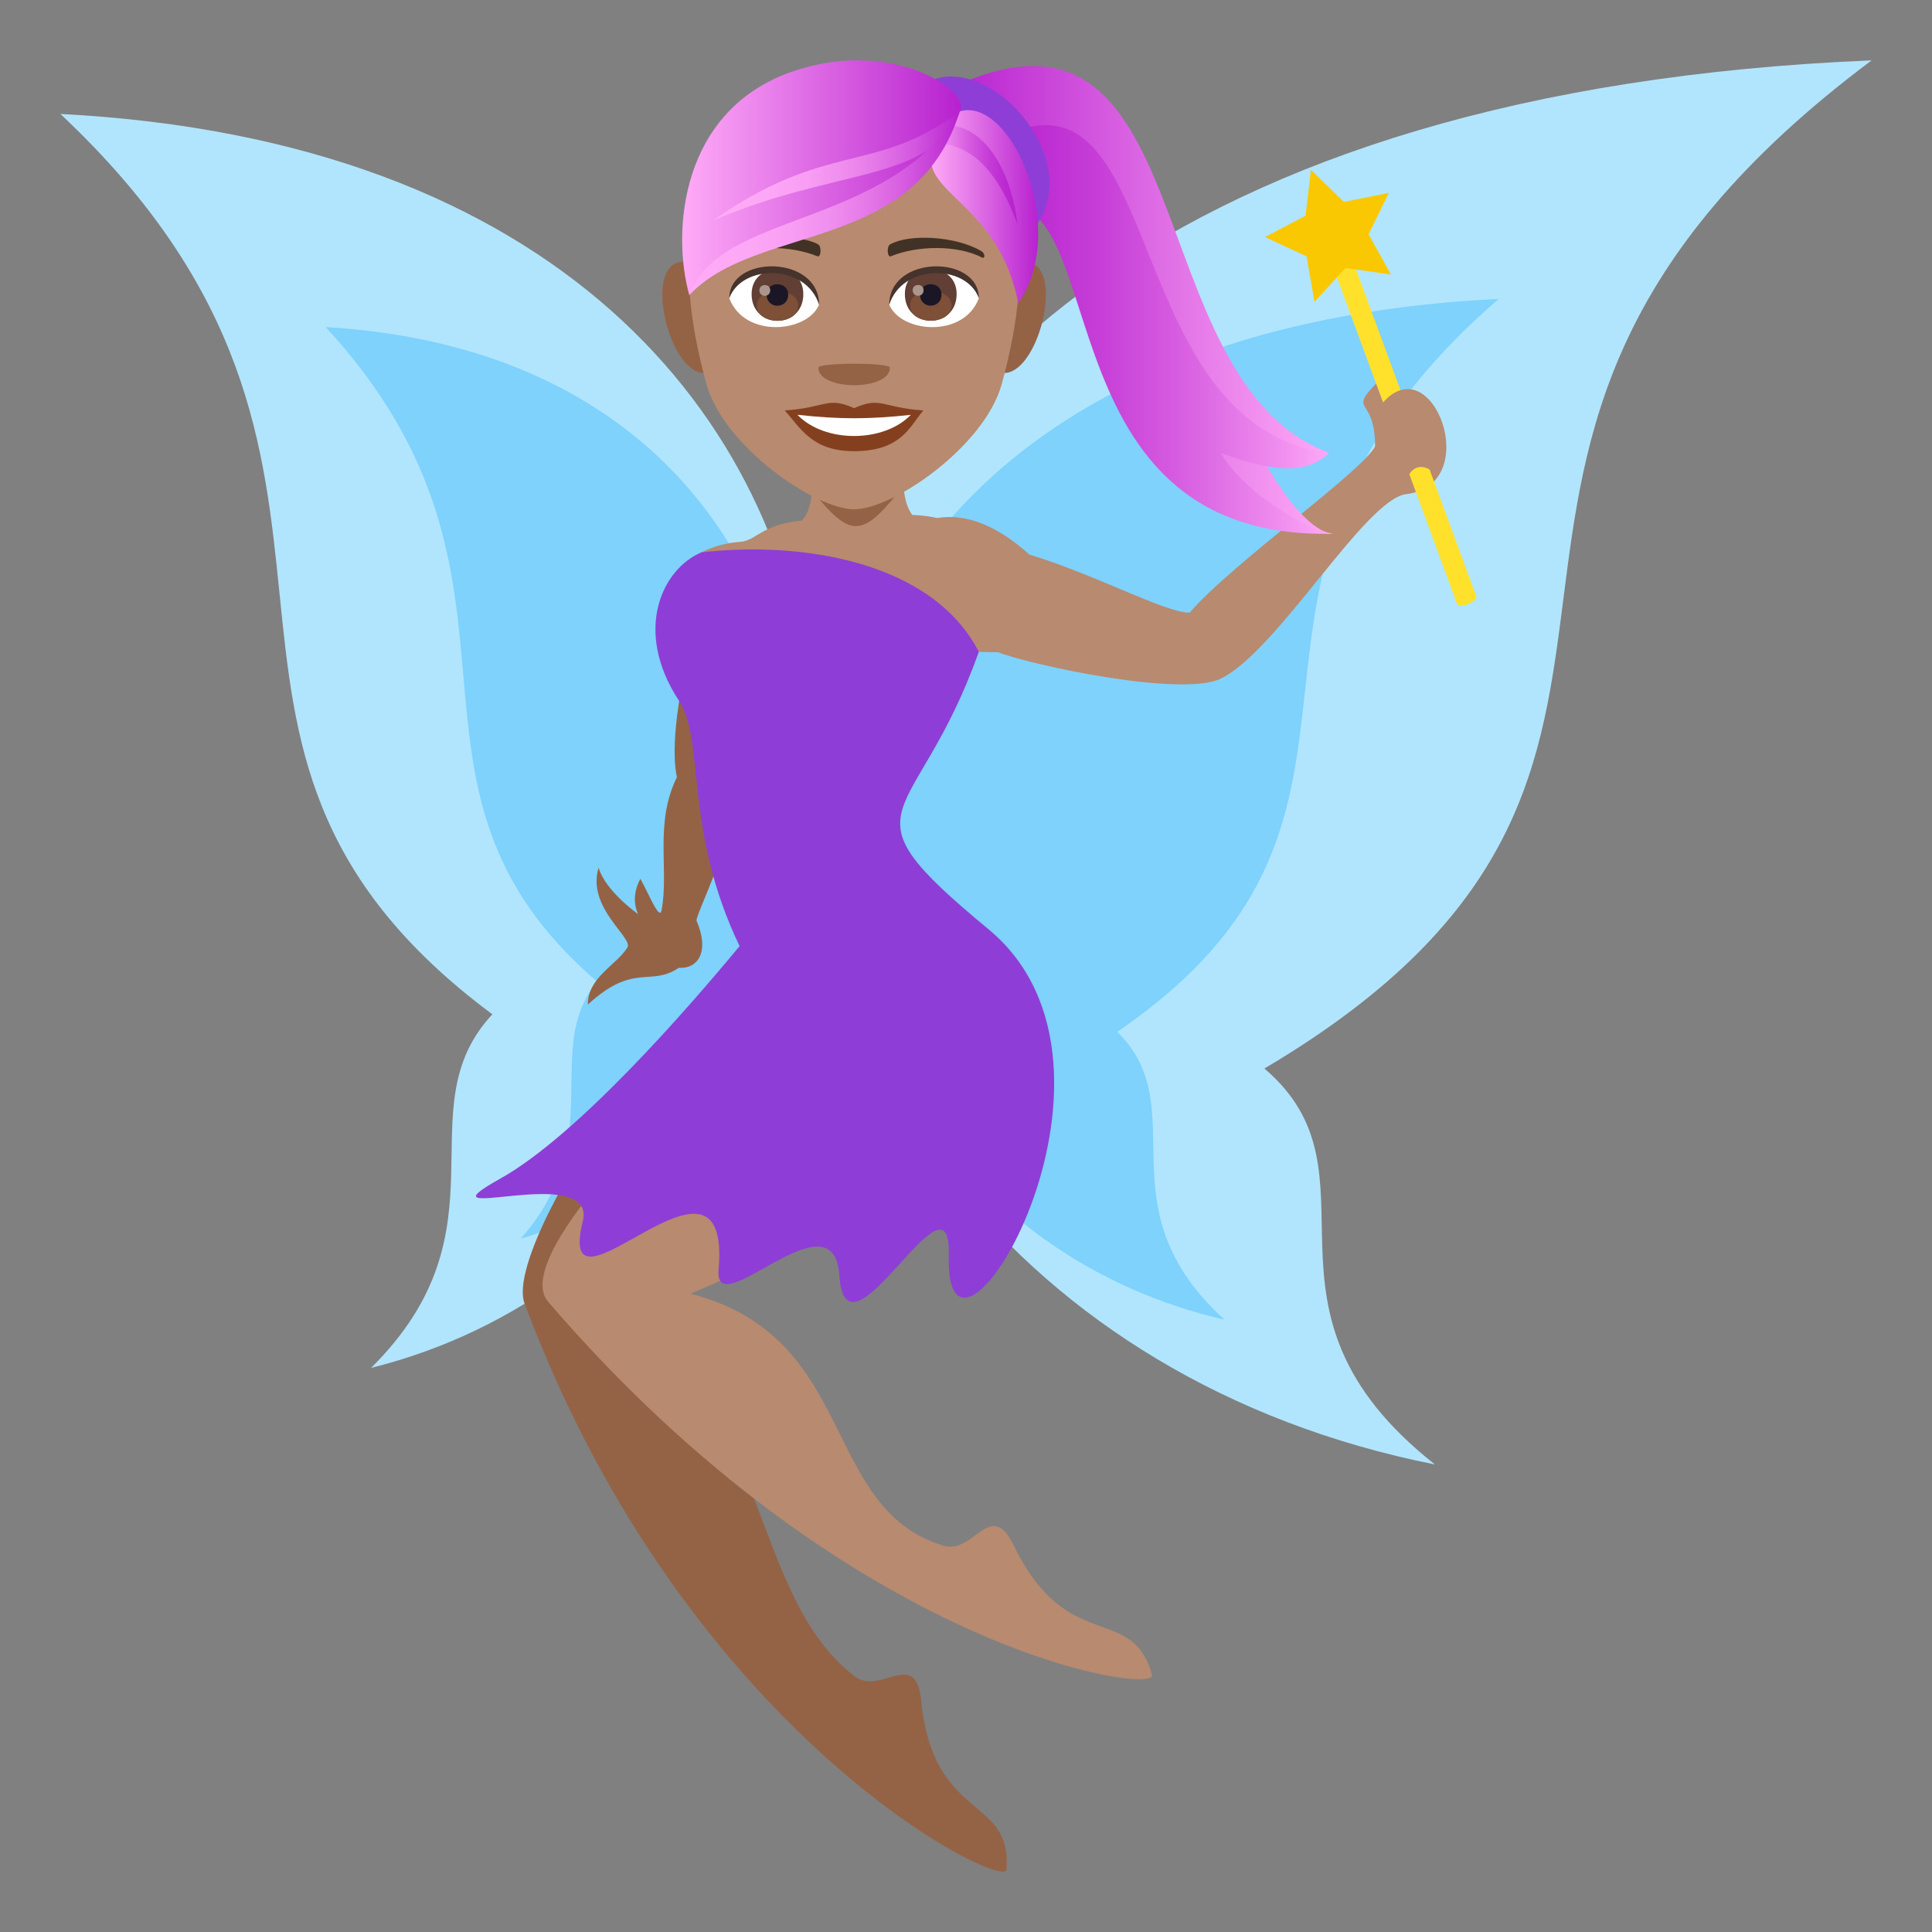 <svg xmlns="http://www.w3.org/2000/svg" width="64" height="64" viewBox="0 0 64 64"><rect x="0" y="0" width="64" height="64" fill="#808080" stroke="none"/><path fill="#B1E5FD" d="M62 2C15.773 3.899 19.887 43.024 47.533 48.512c-6.553-5.17-1.512-9.592-5.648-13.116C59.023 25.256 44.463 15.108 62 2z"/><path fill="#7ED2FC" d="M49.646 9.903c-29.037 1.382-26.453 29.821-9.086 33.812-4.117-3.757-.951-6.972-3.549-9.534 10.766-7.372 1.62-14.749 12.635-24.278z"/><path fill="#B1E5FD" d="M2 3.775c32.889 1.697 29.963 36.638 10.291 41.539 4.664-4.615 1.076-8.566 4.02-11.713C4.117 24.546 14.477 15.481 2 3.775z"/><path fill="#7ED2FC" d="M10.789 10.834c20.658 1.232 18.82 26.634 6.463 30.198 2.932-3.357.678-6.228 2.525-8.516-7.658-6.583-1.15-13.17-8.988-21.682z"/><path fill="#FFE12C" d="M46.541 13.329L44.74 8.438a3.61 3.61 0 0 0-.6.346l1.73 4.703.671-.158z"/><path fill="#946346" d="M33.338 61.937c.203-2.481-2.42-1.556-2.822-5.599-.18-1.774-1.348-.156-2.201-.807-3.398-2.584-2.805-8.665-7.543-11.938 11.654-10.855 9.799-13.228 8.529-13.625-4.355-1.366-12.762 10.972-11.926 13.208 5.367 14.36 15.904 19.467 15.963 18.761zM23.107 20.55c-.832 2.924-.832 4.537-.684 5.194-.754 1.536-.254 3.051-.508 4.41-.066.361-.428-.557-.701-1.041 0 0-.354.561-.078 1.166 0 0-1.08-.757-1.307-1.538-.402 1.334 1.154 2.318.955 2.646-.361.585-1.313.982-1.311 1.891 1.533-1.409 2.061-.577 3.012-1.218.631.038 1.037-.519.584-1.576.238-.994 2.857-5.118.038-9.934z"/><path fill="#B88A6F" d="M31.443 17.258c-.416-.102-.658-.176-1.225-.201-.703-.959.418-2.626-2.244-2.385-1.42.248-.777 1.937-1.412 2.574-1.314.115-1.512.662-2.027.702-2.65.187-3.73 2.987-1.357 4.591-.561 1.517.43 2.8.426 4.342-.01 2.853 1.584 4.396 2.943 6.474-4.996 3.316-9.543 8.424-8.396 9.76 9.986 11.63 20.201 13.052 20.012 12.369-.664-2.4-2.805-.628-4.578-4.283-.777-1.604-1.316.316-2.344 0-4.08-1.256-2.789-6.905-8.363-8.345 15.959-6.801 11.357-10.756 8.955-12.305-4.688-3.021-1.316-4.322.557-8.875.671-1.633 1.444-3.832-.947-4.418z"/><path fill="#B88A6F" d="M45.814 13.334l-.23-.629c-.932.986-.031.396-.033 2.085-.414.816-4.816 3.942-6.143 5.508-.854-.018-3.045-1.235-5.314-1.93-4.531-4.131-7.479 3.38-1.043 3.234 1.188.455 6.117 1.497 7.389.878 1.889-.92 4.781-5.947 6.146-6.112 2.586-.312.873-4.901-.772-3.034z"/><path fill="#FFE12C" d="M46.686 15.709l1.576 4.286c.068.178.705-.063.641-.241l-1.547-4.204c-.456-.251-.67.159-.67.159z"/><path fill="#F9C802" d="M43.543 9.998l-.26-1.505-1.379-.64 1.344-.71.178-1.52 1.09 1.065 1.49-.297-.672 1.371.744 1.333-1.504-.219z"/><path fill="#946346" d="M26.652 15.929c1.549 2 1.861 1.997 3.404-.005l-3.404.005z"/><path fill="#8E3ED6" d="M23.238 18.297c3.273-.375 7.623.271 9.186 3.294-2.09 5.911-4.777 4.973.318 9.189 5.639 4.664-1.469 16.184-1.313 10.809.094-3.219-3.402 3.944-3.625.656-.189-2.813-4.164 1.71-4-.188.438-5.031-5.438 2.229-4.5-1.594.5-2.032-5.682.227-2.738-1.416 2.613-1.459 6.332-5.771 7.934-7.706-1.852-3.847-1.145-6.813-2.008-8.128-1.531-2.332-.553-4.374.746-4.916z"/><linearGradient id="1f9da-1f3fd-2640-a" gradientUnits="userSpaceOnUse" x1="31.369" y1="9.934" x2="44.188" y2="9.934"><stop offset="0" stop-color="#b721cf"/><stop offset="1" stop-color="#ffabf7"/></linearGradient><path fill="url(#1f9da-1f3fd-2640-a)" d="M44.188 17.68c-.688-.026-1.559-1.067-2.338-2.444.668.123 1.391.079 2.18-.235-6.48-2.413-4.068-16.224-12.66-12.022L32.617 6.9c5.008-2.937 3.877 10.68 11.571 10.78z"/><linearGradient id="1f9da-1f3fd-2640-b" gradientUnits="userSpaceOnUse" x1="32.283" y1="10.914" x2="44.188" y2="10.914"><stop offset="0" stop-color="#b721cf"/><stop offset=".133" stop-color="#bb28d1"/><stop offset=".328" stop-color="#c53cd7"/><stop offset=".562" stop-color="#d65ce0"/><stop offset=".823" stop-color="#ed89ed"/><stop offset="1" stop-color="#ffabf7"/></linearGradient><path fill="url(#1f9da-1f3fd-2640-b)" d="M44.188 17.68c-.688-.026-2.967-1.296-3.744-2.674 1.891.697 2.912.658 3.586-.006-7.361-.935-5.16-14.526-11.746-9.896l.333 1.796c4.488-1.616 1.404 11.046 11.571 10.78z"/><path fill="#8E3ED6" d="M30.834 2.669c-1.4.593 2.156 6.794 3.543 4.72 1.467-2.188-1.535-5.572-3.543-4.72z"/><path fill="#946346" d="M32.748 12.106c1.436 1.428 2.867-3.756 1.033-3.422-.857.157-1.701 2.758-1.033 3.422zM23.84 12.106c.668-.664-.174-3.266-1.033-3.422-1.836-.333-.403 4.85 1.033 3.422z"/><path fill="#B88A6F" d="M28.293 2.669c-3.824 0-5.668 3.107-5.438 7.105.047.804.271 1.963.549 2.956.572 2.063 3.602 4.142 4.889 4.142 1.291 0 4.314-2.078 4.889-4.142.277-.993.5-2.152.549-2.956.23-3.998-1.61-7.105-5.438-7.105z"/><path fill="#423225" d="M32.51 8.32c-.863-.512-2.41-.575-3.021-.225-.129.07-.092.441.018.396.873-.362 2.203-.383 3.021.038.109.056.111-.133-.018-.209zM24.08 8.32c.859-.512 2.406-.575 3.02-.225.127.07.094.441-.02.396-.873-.362-2.201-.383-3.018.038-.113.056-.117-.133.018-.209z"/><path fill="#946346" d="M29.479 12.182c0 .771-2.369.771-2.369 0-.001-.178 2.369-.178 2.369 0z"/><path fill="#FFF" d="M32.424 9.885c-.508 1.332-2.588 1.137-2.967.204.285-1.503 2.686-1.631 2.967-.204z"/><path fill="#613F34" d="M29.975 9.737c0 1.183 1.715 1.183 1.715 0-.001-1.098-1.715-1.098-1.715 0z"/><path fill="#7D5037" d="M30.146 10.115c0 .679 1.375.679 1.375 0 0-.628-1.375-.628-1.375 0z"/><path fill="#1A1626" d="M30.477 9.758c0 .49.711.49.711 0 0-.458-.711-.458-.711 0z"/><path fill="#AB968C" d="M30.234 9.612c0 .248.361.248.361 0 .001-.229-.361-.229-.361 0z"/><path fill="#45332C" d="M32.424 9.873c0-1.436-2.967-1.436-2.967.227.422-1.365 2.543-1.365 2.967-.227z"/><path fill="#FFF" d="M24.16 9.885c.514 1.332 2.592 1.137 2.973.204-.289-1.503-2.69-1.631-2.973-.204z"/><path fill="#613F34" d="M24.898 9.741c0 1.181 1.713 1.181 1.713 0 0-1.099-1.713-1.099-1.713 0z"/><path fill="#7D5037" d="M25.07 10.118c0 .678 1.371.678 1.371 0 0-.629-1.371-.629-1.371 0z"/><path fill="#1A1626" d="M25.396 9.759c0 .491.713.491.713 0 0-.457-.713-.457-.713 0z"/><path fill="#AB968C" d="M25.156 9.616c0 .246.359.246.359 0 .001-.231-.359-.231-.359 0z"/><path fill="#45332C" d="M24.16 9.873c0-1.436 2.973-1.436 2.973.225-.424-1.363-2.547-1.363-2.973-.225z"/><linearGradient id="1f9da-1f3fd-2640-c" gradientUnits="userSpaceOnUse" x1="30.845" y1="6.846" x2="34.391" y2="6.846"><stop offset="0" stop-color="#ffabf7"/><stop offset="1" stop-color="#b721cf"/></linearGradient><path fill="url(#1f9da-1f3fd-2640-c)" d="M33.73 10.043c-.805-4.128-4.633-3.596-1.938-6.351 1.687-.528 3.649 3.913 1.938 6.351z"/><linearGradient id="1f9da-1f3fd-2640-d" gradientUnits="userSpaceOnUse" x1="22.598" y1="5.889" x2="31.838" y2="5.889"><stop offset="0" stop-color="#ffabf7"/><stop offset="1" stop-color="#b721cf"/></linearGradient><path fill="url(#1f9da-1f3fd-2640-d)" d="M31.793 3.691c-1.635 4.106-7.492 3.561-8.959 6.087-.588-2.106-.295-6.121 3.404-7.405 3.338-1.158 5.981.692 5.555 1.318z"/><linearGradient id="1f9da-1f3fd-2640-e" gradientUnits="userSpaceOnUse" x1="30.829" y1="5.8" x2="33.707" y2="5.8"><stop offset="0" stop-color="#ffabf7"/><stop offset=".177" stop-color="#ed89ed"/><stop offset=".438" stop-color="#d65ce0"/><stop offset=".672" stop-color="#c53cd7"/><stop offset=".867" stop-color="#bb28d1"/><stop offset="1" stop-color="#b721cf"/></linearGradient><path fill="url(#1f9da-1f3fd-2640-e)" d="M33.707 7.438c-1.322-3.646-3.197-2.18-2.832-3.138 1.088-.561 2.529.604 2.832 3.138z"/><path fill="#84401E" d="M28.293 13.52c-.898-.396-.906-.017-2.295.076.523.591.906 1.35 2.293 1.35 1.598 0 1.865-.862 2.297-1.35-1.387-.093-1.395-.472-2.295-.076z"/><path fill="#FFF" d="M26.416 13.741c.906.941 2.859.931 3.756.001-1.397.151-2.359.151-3.756-.001z"/><linearGradient id="1f9da-1f3fd-2640-f" gradientUnits="userSpaceOnUse" x1="23.607" y1="5.502" x2="31.793" y2="5.502"><stop offset="0" stop-color="#ffabf7"/><stop offset=".211" stop-color="#fda8f6"/><stop offset=".379" stop-color="#f89ef3"/><stop offset=".533" stop-color="#ef8dee"/><stop offset=".677" stop-color="#e375e7"/><stop offset=".816" stop-color="#d357df"/><stop offset=".948" stop-color="#c032d4"/><stop offset="1" stop-color="#b721cf"/></linearGradient><path fill="url(#1f9da-1f3fd-2640-f)" d="M31.793 3.692c-.945 2.356-4.105 1.85-8.186 3.62 3.793-2.674 5.362-1.511 8.186-3.62z"/><linearGradient id="1f9da-1f3fd-2640-g" gradientUnits="userSpaceOnUse" x1="22.834" y1="6.735" x2="31.793" y2="6.735"><stop offset="0" stop-color="#ffabf7"/><stop offset=".211" stop-color="#fda8f6"/><stop offset=".379" stop-color="#f89ef3"/><stop offset=".533" stop-color="#ef8dee"/><stop offset=".677" stop-color="#e375e7"/><stop offset=".816" stop-color="#d357df"/><stop offset=".948" stop-color="#c032d4"/><stop offset="1" stop-color="#b721cf"/></linearGradient><path fill="url(#1f9da-1f3fd-2640-g)" d="M31.793 3.691c-1.469 4.718-6.719 3.693-8.959 6.087.992-2.799 6.506-2.184 8.959-6.087z"/></svg>